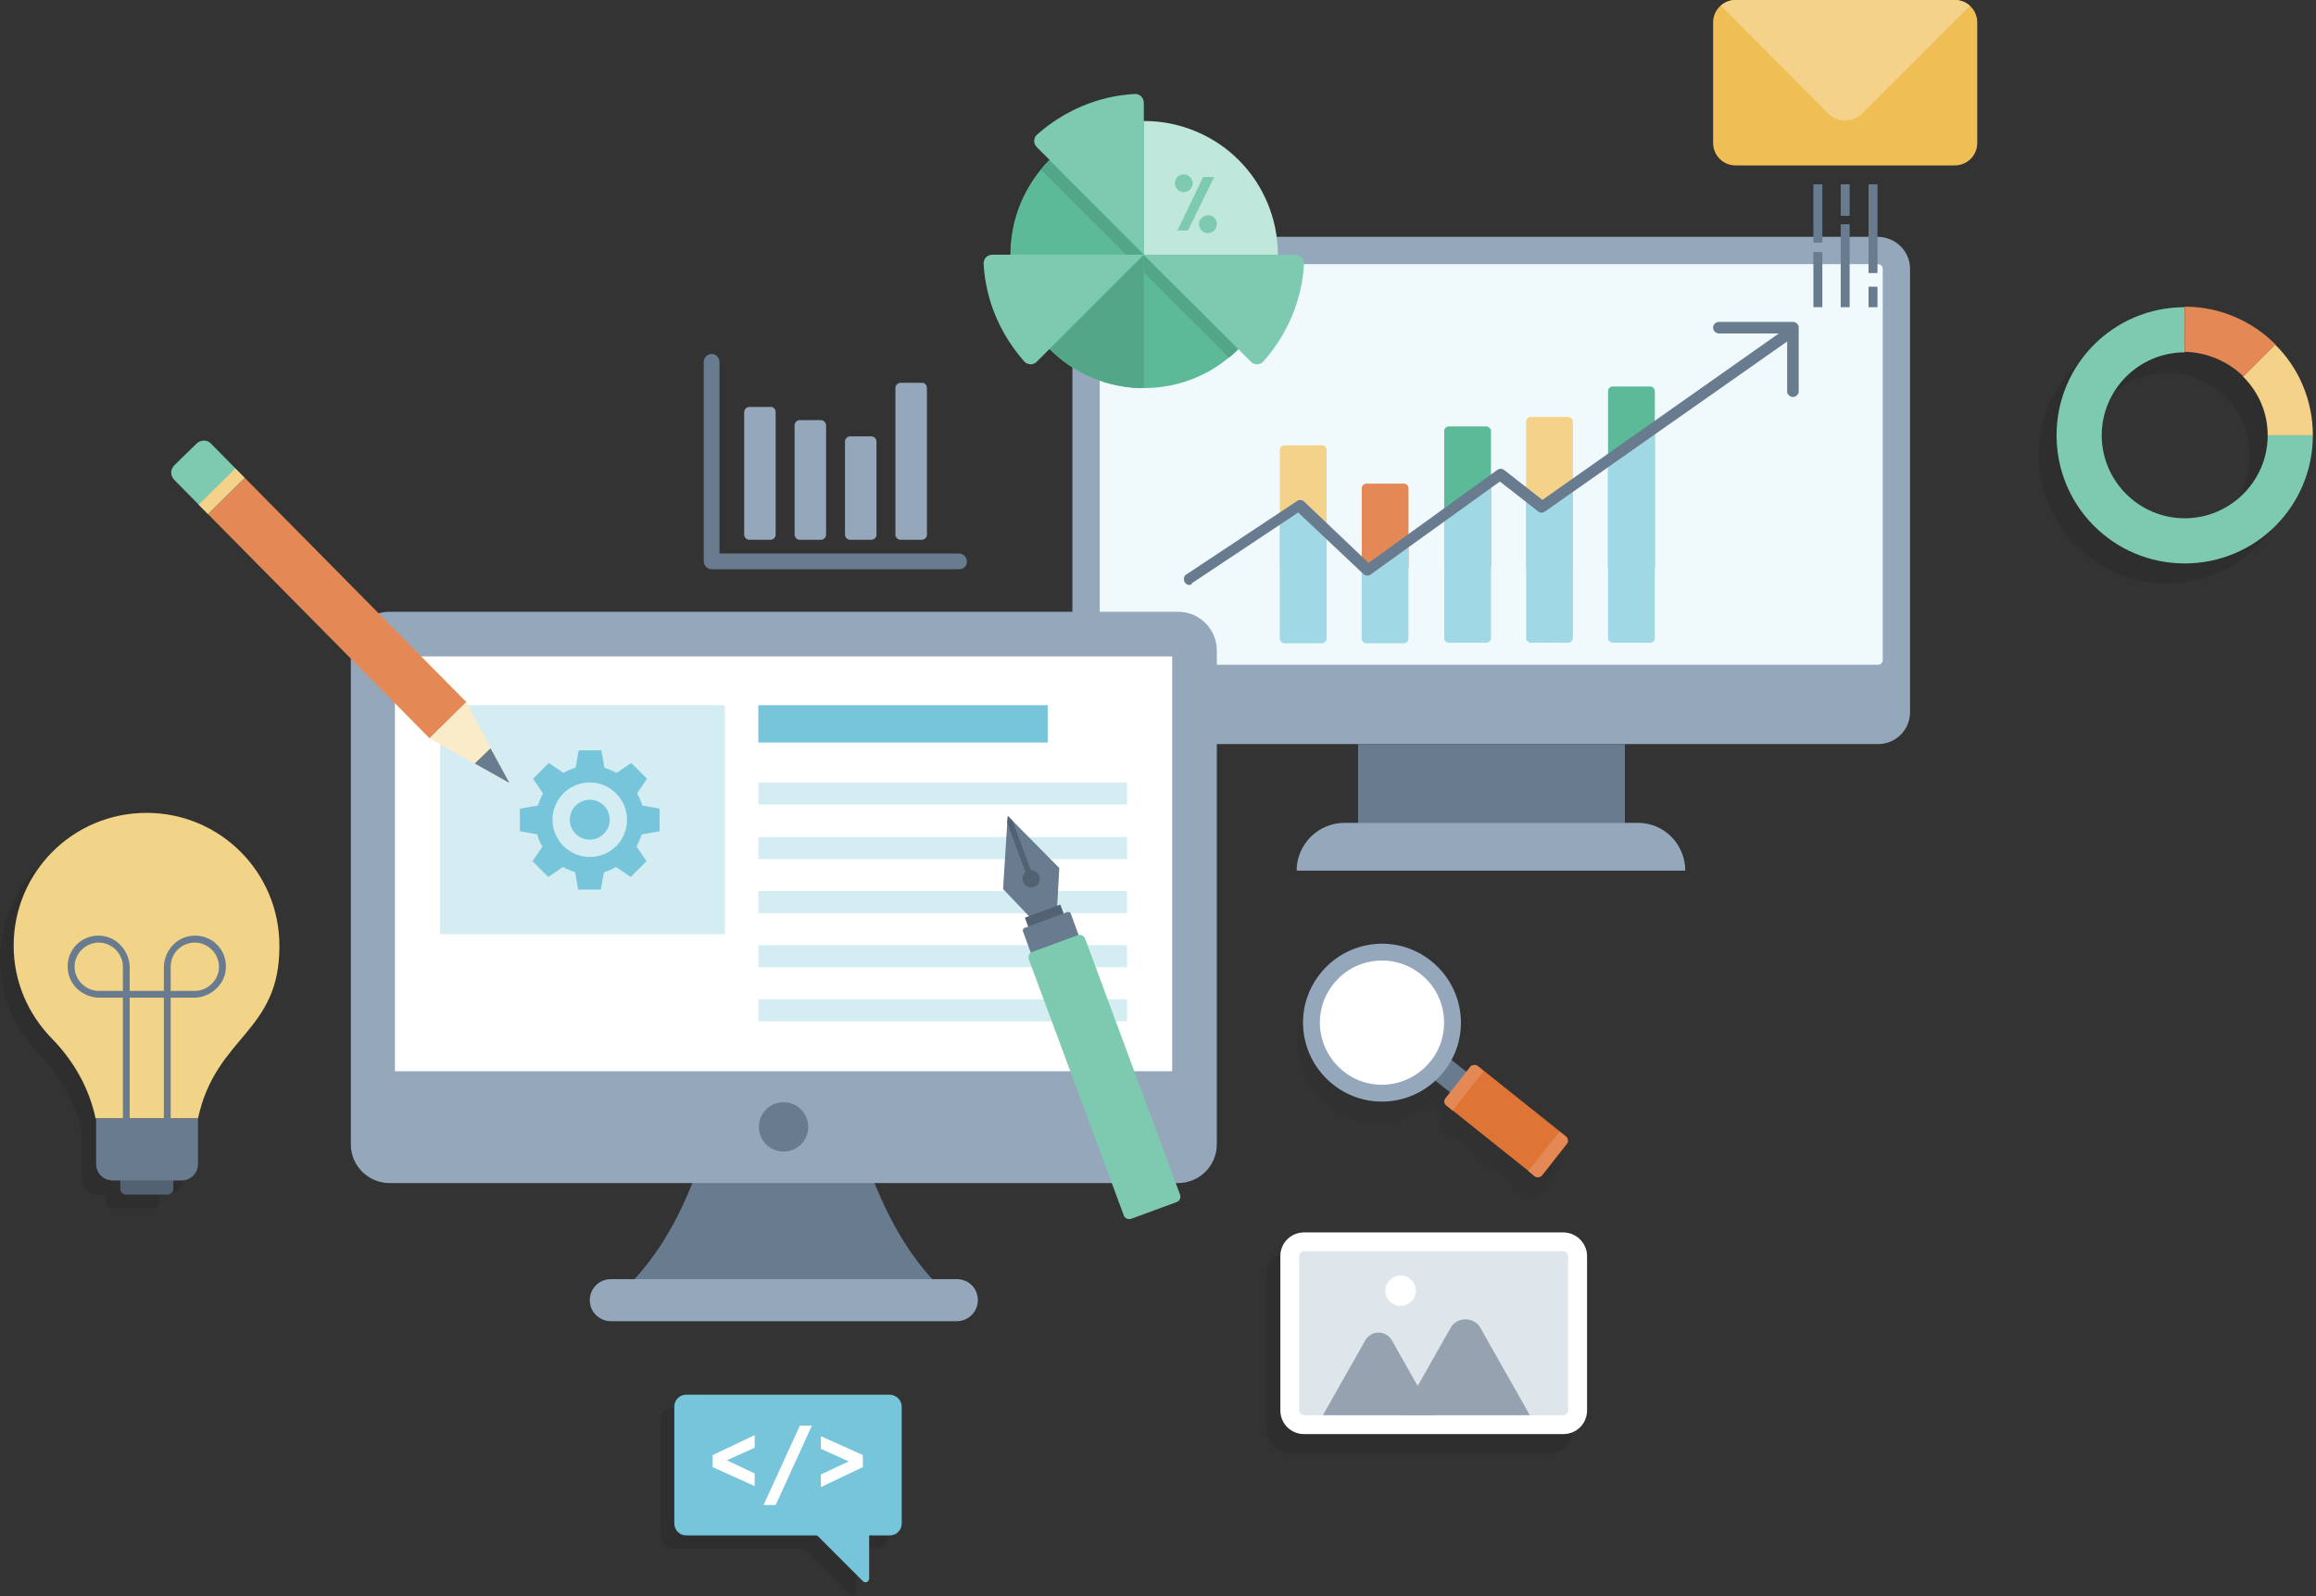 <?xml version="1.0" encoding="utf-8"?>
<!-- Generator: Adobe Illustrator 23.0.1, SVG Export Plug-In . SVG Version: 6.00 Build 0)  -->
<svg version="1.1" id="Layer_1" xmlns="http://www.w3.org/2000/svg" xmlns:xlink="http://www.w3.org/1999/xlink" x="0px" y="0px"
	 viewBox="0 0 441 304" style="enable-background:new 0 0 441 304;" xml:space="preserve">
<rect x="0" y="0" width="441" height="304" fill="#333333" stroke="none"/>
<style type="text/css">
	.st0{opacity:0.1;}
	.st1{fill:#F4D289;}
	.st2{fill:#7DCAB1;}
	.st3{fill:#E48955;}
	.st4{fill:#94A7BB;}
	.st5{fill:#F0F9FC;}
	.st6{fill:#687B8F;}
	.st7{fill:#5DBA99;}
	.st8{fill:#A1D8E5;}
	.st9{fill:#C0E7DB;}
	.st10{fill:#53A788;}
	.st11{fill:#EFBF56;}
	.st12{fill:#FFFFFF;}
	.st13{fill:#D3EDF3;}
	.st14{fill:#76C5DA;}
	.st15{fill:#FAECC8;}
	.st16{opacity:5.000000e-02;}
	.st17{fill:#DF7437;}
	.st18{fill:#536272;}
	.st19{fill:#F2D489;}
	.st20{display:none;}
	.st21{display:inline;}
	.st22{fill:#B0A2CC;}
	.st23{fill:#8675B1;}
	.st24{fill:#DEE5EB;}
	.st25{fill:#95A3B1;}
</style>
<g>
	<g>
		<g>
			<g>
				<g>
					<g>
						<path class="st0" d="M429.9,69.5c-4.4-4.4-10.5-7.2-17.3-7.2h0c-13.5,0-24.4,10.9-24.4,24.4c0,13.5,10.9,24.4,24.4,24.4
							c13.5,0,24.4-10.9,24.4-24.4c0,0,0,0,0,0C437,80,434.3,73.9,429.9,69.5z M412.6,102.6c-8.7,0-15.8-7.1-15.8-15.8
							s7.1-15.8,15.8-15.8l0,0c4.4,0,8.3,1.8,11.2,4.6c2.9,2.9,4.6,6.8,4.6,11.2c0,0,0,0,0,0C428.4,95.5,421.3,102.6,412.6,102.6z"
							/>
						<g>
							<path class="st1" d="M431.8,82.9h8.6c0-6.7-2.7-12.9-7.2-17.3l-6.1,6.1C430,74.6,431.8,78.5,431.8,82.9z"/>
							<path class="st2" d="M431.8,82.9C431.8,82.9,431.8,82.9,431.8,82.9c0,8.7-7.1,15.8-15.8,15.8c-8.7,0-15.8-7.1-15.8-15.8
								c0-8.7,7.1-15.8,15.8-15.8l0,0v-8.6l0,0c-13.5,0-24.4,10.9-24.4,24.4c0,13.5,10.9,24.4,24.4,24.4c13.5,0,24.4-10.9,24.4-24.4
								c0,0,0,0,0,0H431.8z"/>
							<path class="st3" d="M427.2,71.7l6.1-6.1c-4.4-4.4-10.5-7.2-17.3-7.2v8.6C420.4,67.1,424.3,68.9,427.2,71.7z"/>
						</g>
					</g>
					<g>
						<g>
							<path class="st4" d="M363.7,51.2v84.4c0,3.4-2.7,6.1-6.1,6.1H210.3c-3.4,0-6.1-2.7-6.1-6.1V51.2c0-3.4,2.7-6.1,6.1-6.1h147.2
								C360.9,45.1,363.7,47.8,363.7,51.2z"/>
							<path class="st5" d="M358.5,51.2v74.5c0,0.5-0.4,0.9-0.9,0.9H210.3c-0.5,0-0.9-0.4-0.9-0.9V51.2c0-0.5,0.4-0.9,0.9-0.9h147.2
								C358.1,50.3,358.5,50.7,358.5,51.2z"/>
							<rect x="258.6" y="141.7" class="st6" width="50.8" height="15.1"/>
							<path class="st4" d="M320.9,165.8h-74c0-5,4.1-9.1,9.1-9.1h55.9C316.9,156.7,320.9,160.8,320.9,165.8z"/>
						</g>
						<g>
							<g>
								<path class="st1" d="M252.6,85.7v22.2c0,0.5-0.4,0.9-0.9,0.9h-7.1c-0.5,0-0.9-0.4-0.9-0.9V85.7c0-0.5,0.4-0.9,0.9-0.9h7.1
									C252.2,84.8,252.6,85.2,252.6,85.7z"/>
							</g>
							<g>
								<path class="st3" d="M268.2,93v15c0,0.5-0.4,0.9-0.9,0.9h-7.1c-0.5,0-0.9-0.4-0.9-0.9V93c0-0.5,0.4-0.9,0.9-0.9h7.1
									C267.8,92.1,268.2,92.5,268.2,93z"/>
							</g>
							<g>
								<path class="st7" d="M283.9,82.1v25.8c0,0.5-0.4,0.9-0.9,0.9h-7.1c-0.5,0-0.9-0.4-0.9-0.9V82.1c0-0.5,0.4-0.9,0.9-0.9h7.1
									C283.4,81.2,283.9,81.6,283.9,82.1z"/>
							</g>
							<g>
								<path class="st1" d="M299.5,80.3v27.6c0,0.5-0.4,0.9-0.9,0.9h-7.1c-0.5,0-0.9-0.4-0.9-0.9V80.3c0-0.5,0.4-0.9,0.9-0.9h7.1
									C299.1,79.4,299.5,79.8,299.5,80.3z"/>
							</g>
							<g>
								<path class="st7" d="M315.1,74.5v33.4c0,0.5-0.4,0.9-0.9,0.9h-7.1c-0.5,0-0.9-0.4-0.9-0.9V74.5c0-0.5,0.4-0.9,0.9-0.9h7.1
									C314.7,73.6,315.1,74,315.1,74.5z"/>
							</g>
							<g>
								<path class="st8" d="M252.6,100.3v21.3c0,0.5-0.4,0.9-0.9,0.9h-7.1c-0.5,0-0.9-0.4-0.9-0.9V98.3l4.1-1.5L252.6,100.3z"/>
							</g>
							<g>
								<path class="st8" d="M268.2,103v18.6c0,0.5-0.4,0.9-0.9,0.9h-7.1c-0.5,0-0.9-0.4-0.9-0.9v-13.1L268.2,103z"/>
							</g>
							<g>
								<path class="st8" d="M283.9,92.1v29.4c0,0.5-0.4,0.9-0.9,0.9h-7.1c-0.5,0-0.9-0.4-0.9-0.9V97.5L283.9,92.1z"/>
							</g>
							<g>
								<path class="st8" d="M299.5,93v28.5c0,0.5-0.4,0.9-0.9,0.9h-7.1c-0.5,0-0.9-0.4-0.9-0.9V94.6l3.3,1.4L299.5,93z"/>
							</g>
							<g>
								<path class="st8" d="M315.1,81.7v39.8c0,0.5-0.4,0.9-0.9,0.9h-7.1c-0.5,0-0.9-0.4-0.9-0.9V87.3L315.1,81.7z"/>
							</g>
							<g>
								<g>
									<path class="st6" d="M226.5,111.4c-0.4,0-0.7-0.2-0.9-0.5c-0.3-0.5-0.2-1.2,0.3-1.5l21.1-14c0.4-0.3,1-0.2,1.3,0.1
										l12.3,11.7l24.5-17.7c0.4-0.3,0.9-0.3,1.3,0l7.3,5.7l45.3-31.9c0.5-0.3,1.2-0.2,1.5,0.3c0.3,0.5,0.2,1.2-0.3,1.5l-46,32.3
										c-0.4,0.3-0.9,0.3-1.3,0l-7.3-5.7l-24.6,17.7c-0.4,0.3-1,0.3-1.4-0.1l-12.4-11.7l-20.3,13.5
										C227,111.3,226.7,111.4,226.5,111.4z"/>
								</g>
								<g>
									<path class="st6" d="M341.4,75.6c-0.6,0-1.1-0.5-1.1-1.1v-11h-13c-0.6,0-1.1-0.5-1.1-1.1c0-0.6,0.5-1.1,1.1-1.1h14.1
										c0.6,0,1.1,0.5,1.1,1.1v12.1C342.5,75.1,342,75.6,341.4,75.6z"/>
								</g>
							</g>
						</g>
					</g>
				</g>
			</g>
		</g>
		<g>
			
				<ellipse transform="matrix(0.383 -0.924 0.924 0.383 89.68 231.13)" class="st9" cx="217.8" cy="48.5" rx="25.4" ry="25.4"/>
			<path class="st7" d="M192.4,48.5c0,14,11.4,25.4,25.4,25.4c7,0,13.4-2.8,18-7.5l-18-18H192.4z"/>
			<path class="st7" d="M217.8,23v50.9c-14,0-25.4-11.4-25.4-25.4S203.7,23,217.8,23z"/>
			<path class="st10" d="M192.4,48.7c0.1,13.9,11.5,25.2,25.4,25.2V48.7H192.4z"/>
			<path class="st2" d="M217.8,48.5l20.4,20.4c0.7,0.7,1.8,0.6,2.4-0.1c4.4-5,7.3-11.4,7.7-18.5c0.1-1-0.7-1.8-1.7-1.8H217.8z"/>
			<path class="st2" d="M217.8,48.5l-20.4,20.4c-0.7,0.7-1.8,0.6-2.4-0.1c-4.4-5-7.3-11.4-7.7-18.5c-0.1-1,0.7-1.8,1.7-1.8H217.8z"
				/>
			<path class="st10" d="M235.8,66.5c-0.6,0.6-1.1,1.1-1.8,1.6l-16.2-16.2v-3.3L235.8,66.5z"/>
			<path class="st2" d="M217.8,48.4l-20.4-20.4c-0.7-0.7-0.6-1.8,0.1-2.4c5-4.4,11.4-7.3,18.5-7.7c1-0.1,1.8,0.7,1.8,1.7V48.4z"/>
			<path class="st10" d="M199.8,30.5c-0.6,0.6-1.1,1.1-1.6,1.8l16.2,16.2h3.3L199.8,30.5z"/>
			<g>
				<polygon class="st2" points="231.2,33.7 226.2,43.9 224.2,43.9 229.1,33.7 				"/>
				<g>
					<path class="st2" d="M231.7,42.7c0,0.9-0.8,1.7-1.7,1.7c-0.9,0-1.7-0.8-1.7-1.7c0-0.9,0.8-1.7,1.7-1.7
						C230.9,40.9,231.7,41.7,231.7,42.7z"/>
					<path class="st2" d="M227.1,34.9c0,0.9-0.8,1.7-1.7,1.7c-0.9,0-1.7-0.8-1.7-1.7c0-0.9,0.8-1.7,1.7-1.7
						C226.3,33.2,227.1,34,227.1,34.9z"/>
				</g>
			</g>
		</g>
		<g>
			<g>
				<path class="st11" d="M326.2,4.3v22.9c0,2.4,1.9,4.3,4.3,4.3h41.7c2.4,0,4.3-1.9,4.3-4.3V4.3c0-2.4-1.9-4.3-4.3-4.3h-41.7
					C328.1,0,326.2,1.9,326.2,4.3z"/>
				<path class="st1" d="M330.5,0h41.7c1.1,0,2.1,0.4,2.9,1.1l-20.5,20.5c-1.8,1.8-4.7,1.8-6.5,0L327.7,1.1
					C328.4,0.4,329.4,0,330.5,0z"/>
			</g>
			<g>
				<rect x="350.5" y="42.7" class="st6" width="1.7" height="15.8"/>
				<rect x="350.5" y="35.1" class="st6" width="1.7" height="6"/>
				<rect x="355.8" y="54.6" class="st6" width="1.7" height="3.9"/>
				<rect x="355.8" y="35.1" class="st6" width="1.7" height="16.9"/>
				<rect x="345.3" y="48" class="st6" width="1.7" height="10.5"/>
				<rect x="345.3" y="35.1" class="st6" width="1.7" height="11.1"/>
			</g>
		</g>
		<g>
			<g>
				<path class="st6" d="M182.7,108.4h-47.2c-0.8,0-1.5-0.7-1.5-1.5v-38c0-0.8,0.7-1.5,1.5-1.5c0.8,0,1.5,0.7,1.5,1.5v36.5h45.6
					c0.8,0,1.5,0.7,1.5,1.5C184.2,107.7,183.5,108.4,182.7,108.4z"/>
			</g>
			<g>
				<g>
					<path class="st4" d="M147.7,78.5v23.3c0,0.6-0.5,1-1,1h-4c-0.6,0-1-0.5-1-1V78.5c0-0.6,0.5-1,1-1h4
						C147.2,77.4,147.7,77.9,147.7,78.5z"/>
				</g>
				<g>
					<path class="st4" d="M157.3,81v20.8c0,0.6-0.5,1-1,1h-4c-0.6,0-1-0.5-1-1V81c0-0.6,0.5-1,1-1h4C156.8,80,157.3,80.5,157.3,81z"
						/>
				</g>
				<g>
					<path class="st4" d="M166.9,84.1v17.7c0,0.6-0.5,1-1,1h-4c-0.6,0-1-0.5-1-1V84.1c0-0.6,0.5-1,1-1h4
						C166.4,83.1,166.9,83.5,166.9,84.1z"/>
				</g>
				<g>
					<path class="st4" d="M176.5,73.9v27.9c0,0.6-0.5,1-1,1h-4c-0.6,0-1-0.5-1-1V73.9c0-0.6,0.5-1,1-1h4
						C176,72.8,176.5,73.3,176.5,73.9z"/>
				</g>
			</g>
		</g>
	</g>
	<g>
		<g>
			<g>
				<g>
					<path class="st6" d="M134.8,217.4c-3.3,9.2-6.9,19.3-15.8,28.1h60.3c-8.8-8.8-12.4-18.9-15.8-28.1H134.8z"/>
					<path class="st4" d="M231.7,123.9v94c0,4.1-3.3,7.4-7.4,7.4H74.2c-4.1,0-7.4-3.3-7.4-7.4v-94c0-4.1,3.3-7.4,7.4-7.4h150.1
						C228.4,116.5,231.7,119.8,231.7,123.9z"/>
					<rect x="75.2" y="125" class="st12" width="148" height="79"/>
					<path class="st4" d="M186.2,247.6L186.2,247.6c0,2.2-1.8,4-4,4h-65.9c-2.2,0-4-1.8-4-4l0,0c0-2.2,1.8-4,4-4h65.9
						C184.4,243.6,186.2,245.3,186.2,247.6z"/>
					<path class="st6" d="M153.9,214.6c0,2.6-2.1,4.7-4.7,4.7s-4.7-2.1-4.7-4.7c0-2.6,2.1-4.7,4.7-4.7S153.9,212,153.9,214.6z"/>
					<rect x="83.8" y="134.3" class="st13" width="54.2" height="43.6"/>
					<g>
						<g>
							<path class="st14" d="M125.6,158.3V154l-3.3-0.6c-0.2-0.8-0.6-1.6-1-2.3l1.9-2.8l-3-3l-2.8,1.9c-0.7-0.4-1.5-0.7-2.3-1
								l-0.6-3.3h-4.3l-0.6,3.3c-0.8,0.2-1.6,0.6-2.3,1l-2.8-1.9l-3,3l1.9,2.8c-0.4,0.7-0.7,1.5-1,2.3L99,154v4.3l3.3,0.6
								c0.2,0.8,0.5,1.6,1,2.3l-1.9,2.8l3,3l2.8-1.9c0.7,0.4,1.5,0.7,2.3,1l0.6,3.3h4.3l0.6-3.3c0.8-0.2,1.6-0.6,2.3-1l2.8,1.9l3-3
								l-1.9-2.8c0.4-0.7,0.7-1.5,1-2.3L125.6,158.3z M112.3,163.2c-3.9,0-7.1-3.2-7.1-7.1s3.2-7.1,7.1-7.1c3.9,0,7.1,3.2,7.1,7.1
								S116.3,163.2,112.3,163.2z"/>
						</g>
						<g>
							<circle class="st14" cx="112.3" cy="156.1" r="3.8"/>
						</g>
					</g>
					<g>
						<rect x="144.4" y="134.3" class="st14" width="55.1" height="7.1"/>
					</g>
					<rect x="144.4" y="149" class="st13" width="70.2" height="4.2"/>
					<rect x="144.4" y="159.4" class="st13" width="70.2" height="4.2"/>
					<rect x="144.4" y="169.7" class="st13" width="70.2" height="4.2"/>
					<rect x="144.4" y="180" class="st13" width="70.2" height="4.2"/>
					<rect x="144.4" y="190.3" class="st13" width="70.2" height="4.2"/>
				</g>
				<g>
					<g>
						<polygon class="st3" points="46.6,91 39.6,97.9 81.8,140.6 88.8,133.7 						"/>
					</g>
					<polygon class="st15" points="88.8,133.7 81.8,140.6 97,149.1 					"/>
					<polygon class="st6" points="93.4,142.5 97,149.1 90.4,145.4 					"/>
					<path class="st2" d="M37.4,84.5l-4.2,4.1c-0.8,0.8-0.8,2,0,2.8l6.4,6.5l7-6.9l-6.4-6.5C39.5,83.7,38.2,83.7,37.4,84.5z"/>
					
						<rect x="37.3" y="92.3" transform="matrix(0.713 -0.701 0.701 0.713 -53.473 56.433)" class="st1" width="9.8" height="2.5"/>
				</g>
				<g>
					<path class="st16" d="M297.3,221.9l-4.8,6c-0.3,0.4-0.9,0.5-1.3,0.2l-1.2-1l-14.4-11.5l-1.2-1c-0.4-0.3-0.4-0.9-0.1-1.3
						l0.8-1.1l-2.9-2.3c-5.3,4.8-13.5,5.2-19.4,0.6c-6.5-5.1-7.6-14.6-2.4-21.1c5.2-6.5,14.6-7.6,21.1-2.4c5.8,4.6,7.3,12.7,3.8,19
						l2.9,2.3l0.8-1.1c0.3-0.4,0.9-0.5,1.3-0.2l1.2,1l14.4,11.5l1.2,1C297.5,221,297.6,221.5,297.3,221.9z"/>
					<g>
						
							<rect x="273.5" y="201.8" transform="matrix(0.621 -0.784 0.784 0.621 -56.039 293.879)" class="st6" width="5" height="6.2"/>
						<path class="st4" d="M253.8,206.5c6.5,5.2,15.9,4.1,21.1-2.4c5.2-6.5,4.1-15.9-2.4-21.1s-15.9-4.1-21.1,2.4
							C246.2,191.9,247.3,201.3,253.8,206.5z"/>
						<g>
							<g>
								<path class="st12" d="M255.8,204c5.1,4.1,12.5,3.2,16.6-1.9c4.1-5.1,3.2-12.6-1.9-16.6c-5.1-4.1-12.6-3.2-16.6,1.9
									C249.8,192.5,250.7,199.9,255.8,204z"/>
							</g>
						</g>
						<path class="st17" d="M275.4,210.5l16.9,13.5c0.4,0.3,1,0.2,1.3-0.1l4.8-6.1c0.3-0.4,0.2-1-0.1-1.3l-16.9-13.5
							c-0.4-0.3-1-0.2-1.3,0.1l-4.8,6.1C274.9,209.6,275,210.2,275.4,210.5z"/>
						<path class="st3" d="M275.4,210.5l1.2,1l5.9-7.5l-1.2-1c-0.4-0.3-1-0.2-1.3,0.1l-4.8,6.1C274.9,209.6,275,210.2,275.4,210.5z"
							/>
						<path class="st3" d="M291,223l1.2,1c0.4,0.3,1,0.2,1.3-0.1l4.8-6.1c0.3-0.4,0.2-1-0.1-1.3l-1.2-1L291,223z"/>
					</g>
				</g>
				<g>
					<path class="st0" d="M0,182.8c0,6.9,2.8,13.2,7.3,17.7c4.2,4.2,7.1,9.5,8.3,15.2h0v8.7c0,1.7,1.4,3.1,3.1,3.1h1.5v1.5
						c0,0.6,0.5,1.1,1.1,1.1h7.9c0.6,0,1.1-0.5,1.1-1.1v-1.5h1.5c1.7,0,3.1-1.4,3.1-3.1v-8.7h0c1.2-5.7,4.1-10.9,8.3-15.2
						c4.5-4.6,7.3-10.8,7.3-17.7c0-14-11.3-25.3-25.3-25.3C11.3,157.5,0,168.8,0,182.8z"/>
					<g>
						<path class="st18" d="M22.9,223.2v3.2c0,0.6,0.5,1.1,1.1,1.1h7.9c0.6,0,1.1-0.5,1.1-1.1v-3.2H22.9z"/>
						<g>
							<g>
								<path class="st19" d="M37.7,213H18.2c-1.2-5.7-4.1-10.9-8.3-15.2c-4.5-4.6-7.3-10.8-7.3-17.7c0-14,11.3-25.3,25.3-25.3
									c14,0,25.3,11.3,25.3,25.3C53.3,196.7,41.1,197.2,37.7,213z"/>
							</g>
						</g>
						<path class="st6" d="M37.7,213v8.7c0,1.7-1.4,3.1-3.1,3.1H21.4c-1.7,0-3.1-1.4-3.1-3.1V213H37.7z"/>
						<g>
							<g>
								<path class="st6" d="M23.4,190H19c-3.1,0-5.9-2.3-6.1-5.5c-0.3-3.6,2.7-6.6,6.3-6.3c3.1,0.2,5.5,3,5.5,6.1v4.4h6.5v-4.4
									c0-3.1,2.3-5.9,5.5-6.1c3.6-0.3,6.6,2.7,6.3,6.3c-0.2,3.1-3,5.5-6.1,5.5h-4.4v23h-1.3v-23h-6.5v23h-1.3V190z M23.4,184.1
									c0-2.5-2.1-4.6-4.6-4.6c-2.5,0-4.6,2.1-4.6,4.6c0,2.5,2.1,4.6,4.6,4.6h4.6V184.1z M32.5,184.1v4.6h4.6
									c2.5,0,4.6-2.1,4.6-4.6c0-2.5-2.1-4.6-4.6-4.6C34.6,179.5,32.5,181.5,32.5,184.1z"/>
							</g>
						</g>
					</g>
				</g>
				<g>
					<polygon class="st6" points="201.7,165.3 201.2,174.5 197.3,175.9 191,169.3 191.8,156.7 191.9,155.4 192.8,156.3 					"/>
					<path class="st18" d="M197.9,166.8c0.3,0.9-0.1,1.8-1,2.1c-0.9,0.3-1.8-0.1-2.1-1c-0.3-0.9,0.1-1.8,1-2.1
						C196.6,165.5,197.6,166,197.9,166.8z"/>
					<polygon class="st18" points="192.8,156.3 196.7,166.8 195.7,167.2 191.8,156.7 191.9,155.4 					"/>
					
						<rect x="195.4" y="173.3" transform="matrix(0.938 -0.347 0.347 0.938 -48.273 80.013)" class="st18" width="7.2" height="2.7"/>
					<path class="st6" d="M203.9,174l1.9,5.2c0.1,0.3,0,0.6-0.3,0.7l-8.1,3c-0.3,0.1-0.6,0-0.7-0.3l-1.9-5.2c-0.1-0.3,0-0.6,0.3-0.7
						l8.1-3C203.5,173.6,203.8,173.7,203.9,174z"/>
					<path class="st2" d="M206.6,178.7l18.1,48.8c0.2,0.6-0.1,1.2-0.6,1.4l-8.7,3.2c-0.6,0.2-1.2-0.1-1.4-0.6l-18.1-48.8
						c-0.2-0.6,0.1-1.2,0.6-1.4l8.7-3.2C205.8,177.9,206.4,178.2,206.6,178.7z"/>
				</g>
				<g>
					<path class="st0" d="M169.1,270.4v22.2c0,1.3-1,2.3-2.3,2.3h-3.8v8.2c0,0.6-0.8,1-1.2,0.5l-8.7-8.7h-25c-1.3,0-2.3-1-2.3-2.3
						v-22.2c0-1.3,1-2.3,2.3-2.3h38.7C168.1,268.1,169.1,269.2,169.1,270.4z"/>
					<g>
						<path class="st14" d="M171.7,267.9v22.2c0,1.3-1,2.3-2.3,2.3h-38.7c-1.3,0-2.3-1-2.3-2.3v-22.2c0-1.3,1-2.3,2.3-2.3h38.7
							C170.6,265.6,171.7,266.6,171.7,267.9z"/>
					</g>
					<g>
						<g>
							<path class="st14" d="M153.4,290.2l10.9,10.9c0.5,0.5,1.2,0.1,1.2-0.5v-10.4H153.4z"/>
						</g>
					</g>
					<g>
						<g>
							<path class="st12" d="M135.7,279.4v-2.3l8-3.8v2.4l-5.3,2.4l5.3,2.5v2.4L135.7,279.4z"/>
						</g>
						<g>
							<path class="st12" d="M152.3,271.5h2.3l-6.9,15.1h-2.3L152.3,271.5z"/>
						</g>
						<g>
							<path class="st12" d="M164.3,277.1v2.3l-8,3.8v-2.4l5.3-2.5l-5.3-2.4v-2.4L164.3,277.1z"/>
						</g>
					</g>
				</g>
				<g class="st20">
					<g class="st21">
						<path class="st16" d="M30.2,157.9v13.3l-6.8,4.5l-6.8-4.5v-13.3c-5.4,2.5-9.2,8.1-9.2,14.5c0,6,3.3,11.3,8.3,14v58.3
							c0,2.1,0.9,4,2.3,5.4c1.4,1.4,3.3,2.3,5.4,2.3c4.2,0,7.7-3.4,7.7-7.7v-58.4c4.9-2.7,8.3-8,8.3-14
							C39.4,165.9,35.7,160.4,30.2,157.9z M23.5,247.9c-0.9,0-1.7-0.4-2.3-0.9c-0.6-0.6-1-1.4-1-2.3c0-1.8,1.5-3.3,3.3-3.3
							c0.9,0,1.7,0.4,2.3,1c0.6,0.6,0.9,1.4,0.9,2.3C26.7,246.4,25.3,247.9,23.5,247.9z"/>
						<path class="st16" d="M58.6,215L58.6,215c0.9,0,1.6-0.7,1.6-1.6v-0.6c0-0.9-0.7-1.6-1.6-1.6h-4.2v-35.9l1.1-3.8l-1.7-7.6h-4.2
							l-1.7,7.6l1.1,3.8v35.9h-3.8c-0.9,0-1.6,0.7-1.6,1.6v0.6c0,0.9,0.7,1.6,1.6,1.6s1.6,0.7,1.6,1.6v0.4c0,0.9-0.7,1.6-1.6,1.6
							s-1.6,0.7-1.6,1.6v29.3c0,1.6,1.3,2.9,2.9,2.9h10.8c1.6,0,2.9-1.3,2.9-2.9v-29.3c0-0.9-0.7-1.6-1.6-1.6h0
							c-0.9,0-1.6-0.7-1.6-1.6v-0.4C57,215.7,57.7,215,58.6,215z"/>
					</g>
					<g class="st21">
						<g>
							<path class="st19" d="M37,169.9c0,8.8-7.1,16-16,16c-8.8,0-16-7.1-16-16c0-6.4,3.8-11.9,9.2-14.5v13.3l6.8,4.5l6.8-4.5v-13.3
								C33.3,158,37,163.6,37,169.9z"/>
							<path class="st19" d="M13.4,177.6v64.7c0,2.1,0.9,4,2.3,5.4c1.4,1.4,3.3,2.3,5.4,2.3c4.2,0,7.7-3.4,7.7-7.7v-64.7H13.4z
								 M21.1,245.5c-0.9,0-1.7-0.4-2.3-0.9c-0.6-0.6-1-1.4-1-2.3c0-1.8,1.5-3.3,3.3-3.3c0.9,0,1.7,0.4,2.3,1
								c0.6,0.6,0.9,1.4,0.9,2.3C24.4,244.1,22.9,245.5,21.1,245.5z"/>
						</g>
						<g>
							<polygon class="st6" points="53.1,169.2 52,173 52,215.5 46.5,215.5 46.5,173 45.4,169.2 47.2,161.5 51.4,161.5 							"/>
							<g>
								<path class="st22" d="M54.7,214.2v0.4c0,0.9,0.7,1.6,1.6,1.6h0c0.9,0,1.6,0.7,1.6,1.6V247c0,1.6-1.3,2.9-2.9,2.9H44.1
									c-1.6,0-2.9-1.3-2.9-2.9v-29.3c0-0.9,0.7-1.6,1.6-1.6l0,0c0.9,0,1.6-0.7,1.6-1.6v-0.4c0-0.9-0.7-1.6-1.6-1.6l0,0
									c-0.9,0-1.6-0.7-1.6-1.6v-0.6c0-0.9,0.7-1.6,1.6-1.6h13.5c0.9,0,1.6,0.7,1.6,1.6v0.6c0,0.9-0.7,1.6-1.6,1.6h0
									C55.3,212.6,54.7,213.3,54.7,214.2z"/>
								<g>
									<path class="st23" d="M47.5,221.7v22.3c0,0.9-0.7,1.6-1.6,1.6l0,0c-0.9,0-1.6-0.7-1.6-1.6v-22.3c0-0.9,0.7-1.6,1.6-1.6l0,0
										C46.8,220.1,47.5,220.8,47.5,221.7z"/>
									<path class="st23" d="M54.6,221.7v22.3c0,0.9-0.7,1.6-1.6,1.6l0,0c-0.9,0-1.6-0.7-1.6-1.6v-22.3c0-0.9,0.7-1.6,1.6-1.6l0,0
										C53.9,220.1,54.6,220.8,54.6,221.7z"/>
								</g>
							</g>
						</g>
					</g>
				</g>
				<g>
					<path class="st0" d="M299.5,242.8v29.4c0,2.5-2,4.5-4.5,4.5h-49.3c-2.5,0-4.5-2-4.5-4.5v-29.4c0-2.5,2-4.5,4.5-4.5H295
						C297.5,238.3,299.5,240.3,299.5,242.8z"/>
					<g>
						<path class="st12" d="M302.2,239.2v29.4c0,2.5-2,4.5-4.5,4.5h-49.4c-2.5,0-4.5-2-4.5-4.5v-29.4c0-2.5,2-4.5,4.5-4.5h49.4
							C300.1,234.7,302.2,236.7,302.2,239.2z"/>
						<path class="st24" d="M248.3,269.5c-0.5,0-0.9-0.4-0.9-0.9v-29.4c0-0.5,0.4-0.9,0.9-0.9h49.4c0.5,0,0.9,0.4,0.9,0.9v29.4
							c0,0.5-0.4,0.9-0.9,0.9H248.3z"/>
						<path class="st25" d="M273.1,269.5l-8.1-14.3c-1.1-1.9-3.9-1.9-5,0l-8.1,14.3H273.1z"/>
						<path class="st25" d="M291.3,269.5l-9.4-16.6c-1.2-2.2-4.5-2.2-5.7,0l-9.4,16.6H291.3z"/>
						<path class="st12" d="M269.6,245.8c0,1.6-1.3,2.9-2.9,2.9c-1.6,0-2.9-1.3-2.9-2.9c0-1.6,1.3-2.9,2.9-2.9
							C268.3,242.9,269.6,244.2,269.6,245.8z"/>
					</g>
				</g>
			</g>
		</g>
	</g>
</g>
<g>
</g>
<g>
</g>
<g>
</g>
<g>
</g>
<g>
</g>
<g>
</g>
<g>
</g>
<g>
</g>
<g>
</g>
<g>
</g>
<g>
</g>
<g>
</g>
<g>
</g>
<g>
</g>
<g>
</g>
</svg>
